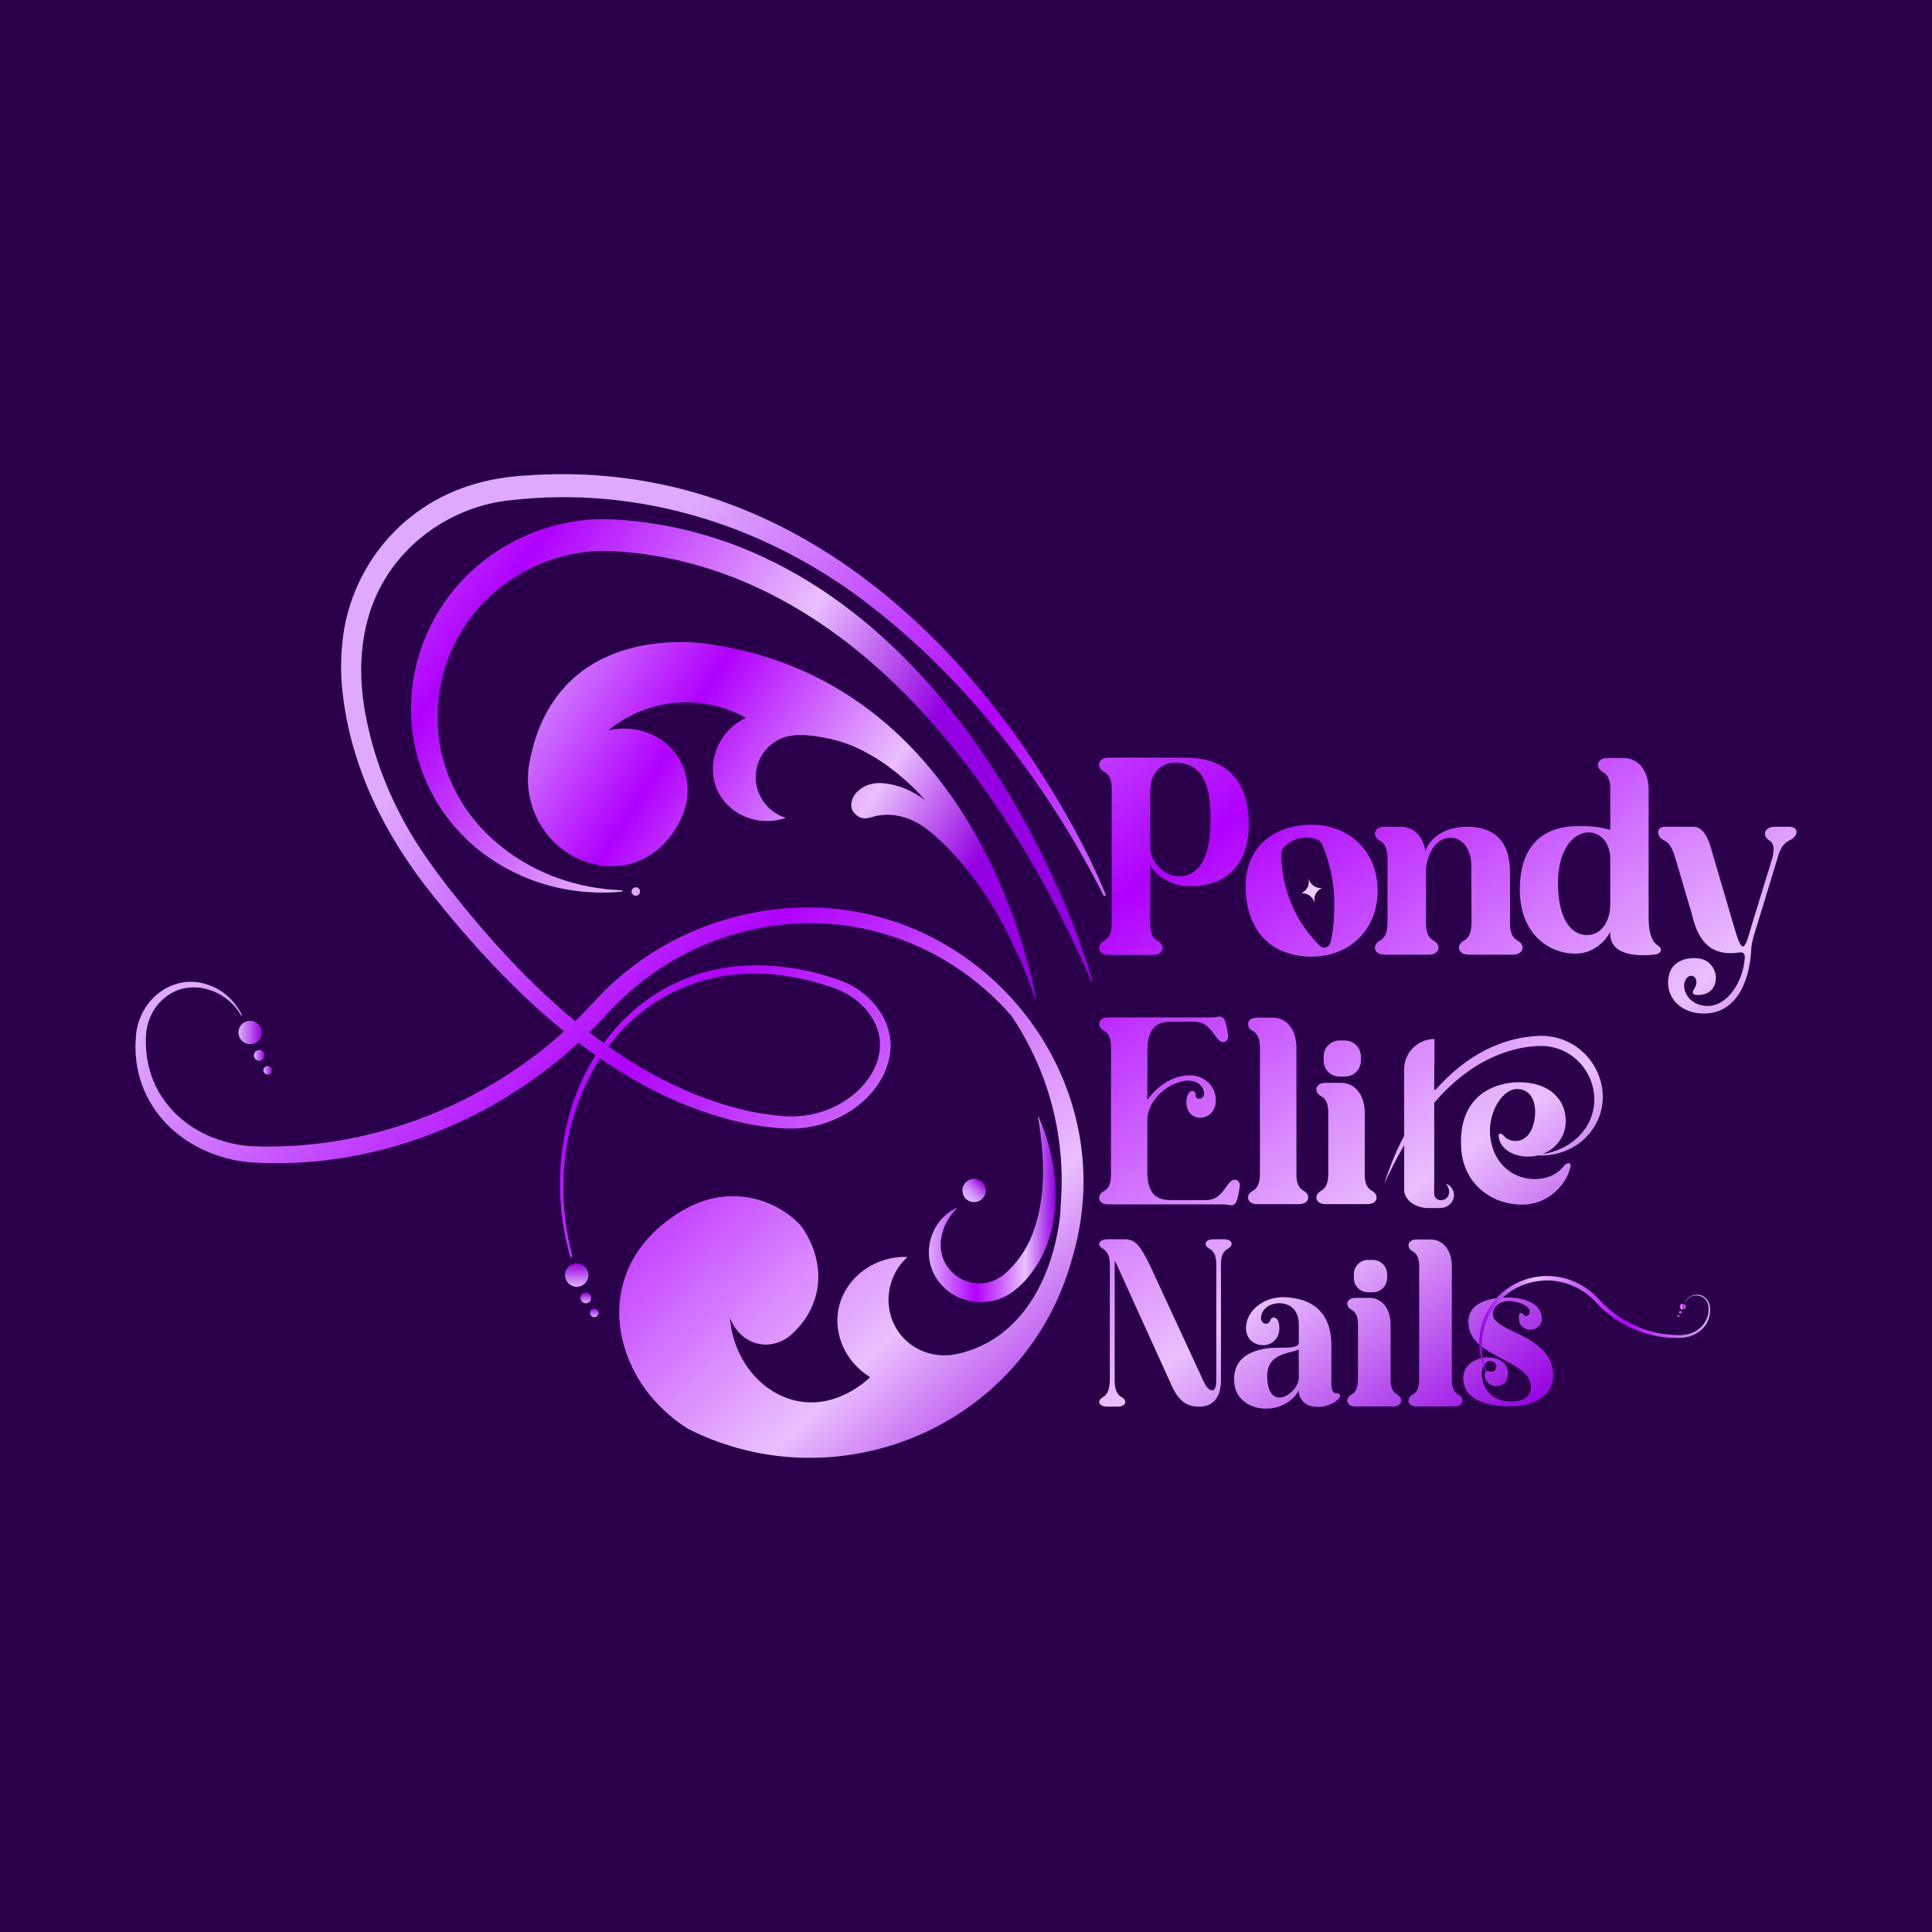 <svg xmlns="http://www.w3.org/2000/svg" xmlns:xlink="http://www.w3.org/1999/xlink" id="Layer_2" viewBox="0 0 1510 1510"><defs><style>.cls-1{fill:url(#linear-gradient-15);}.cls-2{fill:url(#linear-gradient-13);}.cls-3{fill:url(#linear-gradient-28);}.cls-4{fill:url(#linear-gradient-2);}.cls-5{fill:url(#linear-gradient-25);}.cls-6{fill:url(#linear-gradient-10);}.cls-7{fill:url(#linear-gradient-12);}.cls-8{fill:url(#linear-gradient-27);}.cls-9{fill:url(#linear-gradient-26);}.cls-10{fill:url(#linear-gradient-4);}.cls-11{fill:url(#linear-gradient-30);}.cls-12{fill:#290049;}.cls-13{fill:url(#linear-gradient-3);}.cls-14{fill:url(#linear-gradient-5);}.cls-15{fill:url(#linear-gradient-22);}.cls-16{fill:url(#linear-gradient-24);}.cls-17{fill:#dea9fe;}.cls-18{fill:url(#linear-gradient-8);}.cls-19{fill:url(#linear-gradient-14);}.cls-20{fill:url(#linear-gradient-29);}.cls-21{fill:url(#linear-gradient-20);}.cls-22{fill:url(#linear-gradient-17);}.cls-23{fill:url(#linear-gradient-7);}.cls-24{fill:url(#linear-gradient-9);}.cls-25{fill:url(#linear-gradient-11);}.cls-26{fill:url(#linear-gradient-19);}.cls-27{fill:url(#linear-gradient-6);}.cls-28{fill:url(#linear-gradient-21);}.cls-29{fill:#ebcfff;}.cls-30{fill:url(#linear-gradient-16);}.cls-31{fill:url(#linear-gradient);}.cls-32{fill:url(#linear-gradient-23);}.cls-33{fill:url(#linear-gradient-31);}.cls-34{fill:url(#linear-gradient-18);}</style><linearGradient id="linear-gradient" x1="219.75" y1="368.63" x2="661.65" y2="666.28" gradientUnits="userSpaceOnUse"><stop offset="0" stop-color="#dea9fe"></stop><stop offset=".1" stop-color="#d27ffe"></stop><stop offset=".32" stop-color="#b617fe"></stop><stop offset=".37" stop-color="#b000ff"></stop><stop offset=".76" stop-color="#eabffe"></stop><stop offset="1" stop-color="#9400e2"></stop></linearGradient><linearGradient id="linear-gradient-2" x1="336.33" y1="591.2" x2="861.8" y2="1138.26" xlink:href="#linear-gradient"></linearGradient><linearGradient id="linear-gradient-3" x1="725.97" y1="945.23" x2="825" y2="945.23" xlink:href="#linear-gradient"></linearGradient><linearGradient id="linear-gradient-4" x1="450.77" y1="1005.7" x2="450.77" y2="987.41" gradientUnits="userSpaceOnUse"><stop offset="0" stop-color="#deb3fe"></stop><stop offset="1" stop-color="#9700dd"></stop></linearGradient><linearGradient id="linear-gradient-5" x1="457.84" y1="1018.59" x2="457.84" y2="1010.28" xlink:href="#linear-gradient-4"></linearGradient><linearGradient id="linear-gradient-6" x1="464.49" y1="1029.4" x2="464.49" y2="1022.75" xlink:href="#linear-gradient-4"></linearGradient><linearGradient id="linear-gradient-7" x1="186.35" y1="806.97" x2="204.64" y2="806.97" xlink:href="#linear-gradient-4"></linearGradient><linearGradient id="linear-gradient-8" x1="198.41" y1="824.85" x2="206.72" y2="824.85" xlink:href="#linear-gradient-4"></linearGradient><linearGradient id="linear-gradient-9" x1="205.89" y1="836.49" x2="212.54" y2="836.49" xlink:href="#linear-gradient-4"></linearGradient><linearGradient id="linear-gradient-10" x1="754.87" y1="936.92" x2="767.8" y2="923.98" gradientUnits="userSpaceOnUse"><stop offset="0" stop-color="#deb3fe"></stop><stop offset=".13" stop-color="#dbadfd"></stop><stop offset=".28" stop-color="#d69ffa"></stop><stop offset=".44" stop-color="#cc86f5"></stop><stop offset=".62" stop-color="#be64ef"></stop><stop offset=".8" stop-color="#ad38e7"></stop><stop offset=".99" stop-color="#9803dd"></stop><stop offset="1" stop-color="#9700dd"></stop></linearGradient><linearGradient id="linear-gradient-11" x1="398.2" y1="508.8" x2="735.93" y2="718.24" xlink:href="#linear-gradient"></linearGradient><linearGradient id="linear-gradient-12" x1="737.5" y1="430.69" x2="1211.11" y2="1093.06" xlink:href="#linear-gradient"></linearGradient><linearGradient id="linear-gradient-13" x1="865.99" y1="338.81" x2="1339.6" y2="1001.18" xlink:href="#linear-gradient"></linearGradient><linearGradient id="linear-gradient-14" x1="959.9" y1="271.66" x2="1433.51" y2="934.03" xlink:href="#linear-gradient"></linearGradient><linearGradient id="linear-gradient-15" x1="1012.17" y1="234.29" x2="1485.78" y2="896.66" xlink:href="#linear-gradient"></linearGradient><linearGradient id="linear-gradient-16" x1="566.79" y1="552.75" x2="1040.4" y2="1215.12" xlink:href="#linear-gradient"></linearGradient><linearGradient id="linear-gradient-17" x1="614.58" y1="518.58" x2="1088.19" y2="1180.95" xlink:href="#linear-gradient"></linearGradient><linearGradient id="linear-gradient-18" x1="659.14" y1="486.72" x2="1132.75" y2="1149.09" xlink:href="#linear-gradient"></linearGradient><linearGradient id="linear-gradient-19" x1="690.14" y1="464.55" x2="1163.75" y2="1126.92" xlink:href="#linear-gradient"></linearGradient><linearGradient id="linear-gradient-20" x1="701.58" y1="456.37" x2="1175.19" y2="1118.74" xlink:href="#linear-gradient"></linearGradient><linearGradient id="linear-gradient-21" x1="731.29" y1="435.13" x2="1204.9" y2="1097.5" xlink:href="#linear-gradient"></linearGradient><linearGradient id="linear-gradient-22" x1="643.8" y1="497.68" x2="1117.41" y2="1160.05" xlink:href="#linear-gradient"></linearGradient><linearGradient id="linear-gradient-23" x1="698.08" y1="458.88" x2="1171.69" y2="1121.25" xlink:href="#linear-gradient"></linearGradient><linearGradient id="linear-gradient-24" x1="755.99" y1="417.46" x2="1229.6" y2="1079.83" xlink:href="#linear-gradient"></linearGradient><linearGradient id="linear-gradient-25" x1="721.36" y1="442.23" x2="1194.97" y2="1104.6" xlink:href="#linear-gradient"></linearGradient><linearGradient id="linear-gradient-26" x1="807.47" y1="380.66" x2="1281.08" y2="1043.03" xlink:href="#linear-gradient"></linearGradient><linearGradient id="linear-gradient-27" x1="802.17" y1="384.45" x2="1275.78" y2="1046.82" xlink:href="#linear-gradient"></linearGradient><linearGradient id="linear-gradient-28" x1="1156.17" y1="836.7" x2="1336.64" y2="836.7" gradientTransform="translate(0 200.36)" gradientUnits="userSpaceOnUse"><stop offset="0" stop-color="#9400e2"></stop><stop offset=".24" stop-color="#eabffe"></stop><stop offset=".63" stop-color="#b000ff"></stop><stop offset=".68" stop-color="#b617fe"></stop><stop offset=".9" stop-color="#d27ffe"></stop><stop offset="1" stop-color="#dea9fe"></stop></linearGradient><linearGradient id="linear-gradient-29" x1="1312.93" y1="820.92" x2="1317.39" y2="820.92" xlink:href="#linear-gradient-28"></linearGradient><linearGradient id="linear-gradient-30" x1="1312.42" y1="825.28" x2="1314.45" y2="825.28" xlink:href="#linear-gradient-28"></linearGradient><linearGradient id="linear-gradient-31" x1="1311" y1="828.11" x2="1312.62" y2="828.11" xlink:href="#linear-gradient-28"></linearGradient></defs><g id="wm_01_with_bg"><rect class="cls-12" x="0" y="0" width="1510" height="1510"></rect><path class="cls-31" d="M576.9,426.94c-20.18-7.67-41.26-13.65-62.57-17.14-13.26-2.25-27.29-3.66-40.77-4.05-51.14-.81-101.7,26.13-129.06,69.4-46.47,72.92-21.18,168.01,56.75,206.33,26.08,13.22,56.62,18.3,85.29,15.32,0,0-.03-.84-.03-.84-2.55-.22-9.2-.64-11.67-.84-5.93-.81-13.3-1.76-19.09-3.19-43.91-9.46-84.55-38.49-102.78-79.93-18.17-39.51-13.41-88.2,11.12-123.93,23.99-35.76,66.27-57.92,109.28-57.48,17.28.41,34.83,2.82,51.75,6.25,158.75,33.86,267.27,189.63,328.11,330.77l.8-.26c-11.79-40.24-28.59-78.88-48.1-116-50.47-95.3-126.11-184.25-229.04-224.4Z"></path><path class="cls-4" d="M838.86,646.59c-65.97-120.51-170.41-230.07-307.37-264.7-38.93-9.8-79.48-13.23-119.49-10.3-31.41,1.53-61.63,10.43-87.05,29.4-31.56,23.17-52.66,59.67-57.06,98.54-1.54,12.64-1.75,25.72-.49,38.36,5.89,60.84,33.86,116.27,71.76,162.99,29.83,37.23,63.6,74.28,101.71,105.22-1.15,1.03-2.29,2.07-3.46,3.08-65.86,57.94-153.84,90.5-241.69,86.63-2.62-.1-6-.72-8.68-1.03-2.38-.5-6.26-1.13-8.54-1.82-19.66-4.83-38.1-16.04-49.91-32.66-10.45-14.2-15.21-31.82-14.56-49.51.24-11.36,5.07-22.7,13.84-30.23,19.22-16.93,48.69-7.95,60.66,13.29l.66-.35c-5.38-11.4-15.57-20.64-27.83-24.25-27.57-8.68-53.51,13.38-55.16,41.09-4.43,53.64,36.87,93.01,88.37,98.04,94.09,6.56,188.58-29.81,257.61-93.4,4.4,3.35,8.85,6.61,13.35,9.78-29.25,46.33-34.89,105.59-19.75,157.88l1.68-.47c-10.06-37.62-9.82-78.21,2.62-115.17,5.01-14.68,11.41-27.96,19-39.76,35.07,24.12,73.51,42.52,115.6,51.2l1.84.38c5.58.8,11.13,1.9,16.75,2.32,10.05,1.2,20.7,1.46,30.65-.56,30.14-5.46,60.44-29.42,62.16-61.75.85-24.3-18.32-45.45-40.4-52.98-26.48-9.31-54.91-13.42-82.92-10.32-39.69,4.55-75.44,25.64-99.21,57.6-.56.74-1.09,1.49-1.63,2.24-3.81-2.74-7.57-5.55-11.29-8.42,4.49-4.42,8.86-8.95,13.1-13.6,24.04-26.8,54.59-47.47,88.57-59.41,87.35-31.08,175.02-1.25,228.24,60.04,10.5,15.61,20.92,35.15,28.42,58.72,11.25,35.37,11.67,66.4,10.23,86.57-.13,1.89-.24,3.77-.32,5.66-.05,1.17-.13,2.73-.27,4.6-5.23,45.86-25.63,83.54-58.27,100.65-5.98,3.14-13.64,6.24-23.16,8.21-20.11,4.16-40.77-5.86-49.01-24.67-.2-.47-.4-.94-.59-1.42-6.88-17.33-2.21-37.3,11.7-49.89-26.87-.98-49.84,17.5-54.11,41.58-3.54,20.01,6.35,41.03,24.94,52.38-2.93,2.84-24.89,23.41-54.05,19.12-28.91-4.25-52.93-31.21-55.56-65.74,3.89,11.12,13.1,19.19,23.97,20.84,10.8,1.63,19.08-3.72,21.2-5.19,4.7-3.67,17.2-14.47,22.03-33.06,7.55-29.06-10.11-52.3-12.36-55.15-4.35-4.49-18.23-17.67-40.86-21.34-23.29-3.78-41.05,4.93-46.47,7.85-7.13,3.61-40.26,21.33-50.81,58.67-11.49,40.68,8.52,88.03,50.81,114.52,97.78,49.3,218.46,15.2,275.97-77.93,11.07-17.92,19.12-36.96,24.3-56.48,47.11-160.38-107.06-319.16-280.26-260.96-36.12,12.28-69.13,33.99-94.63,62.38-4.46,4.91-9.08,9.61-13.83,14.18-37.57-30.98-70.72-68.16-99.86-105.37-11.78-15.37-23.03-30.96-32.39-47.86-14-25.04-24.49-52.09-30.36-80.15-8-36.36-6.62-75.74,11.99-108.74,20.28-36.31,58.83-60.81,100.08-64.97,101.66-11.87,202.48,20.59,282.56,83.45,75.74,58.82,138.32,140.52,181.25,226.02l1.61-.68c-7.41-18.26-16.16-35.89-25.55-53.2ZM646.35,770.42c13.32,3.83,25.96,11.27,33.72,22.94,14.71,20.47,6.8,44.56-10.83,60.23-13.83,12.36-32.3,19.07-50.82,18.96-9.98-.1-20.27-1.78-30.09-3.45-41.16-8.71-78.67-27.11-112.81-51.15,38.53-51.53,102.11-70.18,170.83-47.53Z"></path><path class="cls-13" d="M747.84,944.46s-.29-.41-.29-.41c-22.55,10.8-29.16,41.55-11.48,60.4,12.9,14.66,36.24,17.32,52.64,7.06,10.05-6.33,17.82-15.98,23.77-26.14,18.94-33.93,14.52-78.13-.77-112.6,0,0-.48.16-.48.16,5.26,31.07,6.78,62.71-4.43,92.03-4.74,11.81-11.85,22.12-21.22,30.46-1.42,1.15-2.98,2.36-4.56,3.26-20.52,12.45-47.12-2.94-45.74-27.44.44-9.51,4.97-19.18,12.55-26.79Z"></path><path class="cls-10" d="M459.91,996.56c0-5.05-4.09-9.15-9.15-9.15s-9.15,4.1-9.15,9.15,4.1,9.15,9.15,9.15,9.15-4.1,9.15-9.15Z"></path><path class="cls-14" d="M457.84,1010.28c-2.3,0-4.16,1.86-4.16,4.16s1.86,4.16,4.16,4.16,4.16-1.86,4.16-4.16-1.86-4.16-4.16-4.16Z"></path><path class="cls-27" d="M464.49,1022.75c-1.84,0-3.33,1.49-3.33,3.33s1.49,3.33,3.33,3.33,3.33-1.49,3.33-3.33-1.49-3.33-3.33-3.33Z"></path><circle class="cls-23" cx="195.5" cy="806.97" r="9.15"></circle><path class="cls-18" d="M198.41,824.85c0,2.3,1.86,4.16,4.16,4.16s4.16-1.86,4.16-4.16-1.86-4.16-4.16-4.16-4.16,1.86-4.16,4.16Z"></path><circle class="cls-24" cx="209.22" cy="836.49" r="3.33"></circle><path class="cls-6" d="M768.32,936.36c3.26-3.86,2.78-9.63-1.07-12.89-3.86-3.26-9.63-2.78-12.89,1.07-3.26,3.86-2.78,9.63,1.07,12.89,3.86,3.26,9.63,2.78,12.89-1.07Z"></path><path class="cls-17" d="M494.38,694.65c-1.19,1.4-1.01,3.5.39,4.69,1.4,1.19,3.5,1.01,4.69-.39s1.01-3.5-.39-4.69c-1.4-1.19-3.5-1.01-4.69.39Z"></path><path class="cls-25" d="M554.71,503.48s-119.76-21.77-140.92,92.68c-5.84,31.58,10.54,63.58,40.22,75.86,13,5.38,27.11,6.56,40.01,2.75,17.83-5.27,32.43-19.82,39.88-38.72,7.77-19.71,2.46-42.5-14.14-55.66-.53-.42-1.07-.83-1.63-1.24-18.86-13.75-39.63-9.09-42.57-8.38,6.51-5.35,25.27-19.34,53.38-21.56,26.79-2.11,46.72,7.69,54.17,11.84-22.85,10.45-32.04,37.55-21.74,58,9.16,18.19,31.88,27.46,52.8,20.16-17.62-5.39-27.55-24.37-22.03-41.78,2.55-8.06,8.26-14.88,15.66-18.95,8.71-4.78,19.15-4.49,28.71-3.18,10.41,1.42,20.46,3.74,30.16,7.86,9.38,3.98,18.22,9.18,26.49,15.11,5.31,3.81,10.39,7.93,15.26,12.28,2.73,2.44,5.39,4.95,7.98,7.53,2.55,2.54,4.93,5.95,7.78,8.11-11.09-8.42-23.32-13.8-36.61-14.16-6.71-.18-13.7,2.43-18.31,7.53-3.5,3.86-5.34,9.63-2.7,14.46.24.45.56.86.9,1.24,5.96,6.55,10.94,4.13,16,2.8,8.75-2.3,18.19-1.36,26.64,1.86,10.09,3.84,18.1,10.85,25.88,18.11,8.14,7.6,15.48,16.03,22.35,24.79,16.01,20.4,28.55,43.11,38.52,67.05-.37-1.2-.75-2.39-1.14-3.59-.25-.78-.55-1.68-.89-2.69,5.13,12.2,10.19,25.25,15.16,39.28,0,0-37.42-247.79-255.27-279.38Z"></path><path class="cls-7" d="M862.78,735.46c-6.09,3.32-4.54,10.86,3.63,10.86h34.83c8.17,0,9.82-7.53,3.73-10.86-3.63-1.95-6.09-5.18-6.09-14.05l.08-45.18c2.92,5.99,14.38,16.34,30.72,16.44,31.13.1,46.63-19.13,46.32-49.62-.2-26.28-11.9-50.89-49.31-50.89h-60.27c-8.17,0-9.72,7.56-3.63,10.86,3.53,1.98,6.11,5.17,6.11,14.18v104.31c-.13,5.17-.63,10.86-6.11,13.95ZM899.08,617.6c.1-16.34,11.47-21.61,19.13-21.61,25.11.1,28.31,23.57,27.9,47.06-.51,35.97-15.09,42.49-25.95,41.86-12-.61-21.08-13.44-21.21-21.18l.13-46.12Z"></path><path class="cls-2" d="M1078.36,657c6.6,3.7,6.09,11.47,6.09,17.25v46.96c-.1,8.88-2.59,12.1-6.09,14.05-6.11,3.4-4.57,10.86,3.6,10.86h34.96c8.17,0,9.72-7.46,3.73-10.86-5.48-2.99-6.11-8.68-6.11-13.95v-42.92c4.13-32.24,35.16-30.29,35.36-1.95l.2,44.77c-.1,8.88-2.59,12.1-6.09,14.05-6.11,3.4-4.57,10.86,3.6,10.86h35.06c8.07,0,9.72-7.46,3.63-10.86-5.48-2.99-6.11-8.68-6.11-13.95v-39.4c0-24.2-11.9-35.46-32.98-35.77-14.99-.2-28.74,6.52-33.18,18.92-1.78-11.49-9.11-18.92-19.13-18.92h-12.94c-8.17,0-9.72,7.43-3.6,10.86Z"></path><path class="cls-19" d="M1295.45,738.78c-6.29-4.26-6.93-14.99-6.93-22.45v-99.14c0-14.69-7.84-24.71-19.43-24.71h-12.91c-8.07,0-9.61,7.43-3.63,10.73,6.62,3.73,5.99,11.39,5.99,17.17v28.23c-10.02-2.59-14.36-3.12-27.7-2.89-19.63.51-42.29,10.32-43,47.87-.84,46.5,37.21,56.75,54.16,49.72,6.93-2.79,13.04-8.27,16.54-14.99-1.12,19.74,23.79,19.03,35.16,17.68,2.89-.3,7.46-3.42,1.75-7.23ZM1258.54,706.01c.13,14.56-7.13,23.87-16.54,24.71-12.61,1.14-23.57-10.25-24.3-37.85-.71-29.35,12.23-42.19,23.79-42.29,8.88-.1,16.95,7.46,17.05,20.67v34.75Z"></path><path class="cls-1" d="M1398.01,646.14h-10.53c-9.01,0-10.15,7.13-4.87,10.53,3.09,1.88,4.77,5.07,2.59,13.98l-15.93,51.8c-6.19,22.32-7.64,23.77-14.56-.1l-15.09-51.39c-2.69-8.88-5.61-24.81-16.34-24.81h-22.04c-7.23,0-6.7,8.17-.41,10.86,4.77,1.95,7.03,8.68,8.6,13.85l13.12,44.34c4.97,22.15,16.23,32.47,37.11,29.17,3.32-.53,4.13,1.75,4.03,4.24-1.45,19.74-14.26,38.25-29.88,37.62-16.64-.71-21.61-17.68-14.26-22.86,4.14-2.89,9.21,2.82,4.34,9.94-2.38,3.4.1,4.95,5.58,4.24,15.4-1.95,14.89-22.12,2.28-27.4-6.93-2.79-24.91-2.28-27.6,13.14-2.92,16.34,9.61,29.45,28.84,28.84,20.57-.74,31.53-18.21,34.83-40.74,1.88-12.94-.81-9.01,5.81-29.48l15.7-51.37c1.34-5.18,3.4-10.86,9.61-13.88,6.93-3.4,7.23-10.53-.94-10.53Z"></path><path class="cls-30" d="M956.4,968.57h-7.9c-6.93,0-8.25,4.74-3.06,7.56,2.97,1.66,5.08,4.39,5.17,12.01v90.13c-.09,5.08-.69,8.87-3.85,8.33-2.02-.26-4.22-2.99-6.42-7.73l-41.23-89.16c-7.9-16.21-11.58-21.14-20.11-21.14h-13.95c-4.82,0-9.02,3.96-2.97,7.47,4.39,2.8,5.25,7.02,5.34,12.1v90.13c0,7.54-2.09,11.84-5.17,13.52-5.19,2.8-3.77,7.62,3.16,7.62h7.9c6.91,0,8.25-4.82,3.06-7.62-4.65-2.56-5.17-8.96-5.17-13.44v-92.84c.88,1.66,1.49,2.37,2.2,4.11l43.17,95.14c6.39,12.9,13.78,14.73,21.06,14.64,9.65,0,16.84-6.5,16.67-21.06v-90.39c.09-4.39.54-9.21,5.19-11.84,5.17-2.82,3.85-7.56-3.08-7.56Z"></path><path class="cls-22" d="M1044.93,1088.97c-5.34.26-4.37-7.28-4.37-15.01v-22.82c0-24.29-13.78-36.41-36.43-37.29-15.01-.6-28.33,9.04-30.1,21.34-1.57,10.53,5.71,15.78,12.04,16.15,9.65.6,15.95-7.73,13.24-17.91-1.23-4.48-5.36-4.82-6.5-1.49-1.66,4.91-9.22,2.88-6.74-4.74,1.4-4.65,6.31-8.61,14.12-8.61,7.02.11,14.92,4.22,14.92,16.86v13.78c0,6.14-15.72,3.08-25.71,4.74-18.62,3.06-25.28,12.36-24.85,25.36.8,25.19,38.17,29.3,50.55,7.45v.88c0,3.6,2.54,7.99,6.31,10.01,7.47,3.94,19.03,1.57,24.85-4.39,1.74-1.77,1.49-4.39-1.33-4.31ZM990.53,1078.88c-1.92-21.49,16.15-20.35,24.5-24.2l.09,22.28c-.19,11.58-22.39,26.76-24.59,1.92Z"></path><path class="cls-34" d="M1092.07,1090.03c-4.65-2.54-5.19-7.36-5.19-11.84v-42.74c0-12.47-6.65-21.06-16.58-21.06h-11.05c-6.93,0-8.27,6.31-3.08,9.21,5.62,3.06,5.19,9.56,5.19,14.47v40.03c-.11,7.54-2.2,10.27-5.19,11.93-5.19,2.89-3.85,9.22,3.08,9.22h29.65c6.93,0,8.25-6.33,3.16-9.22Z"></path><path class="cls-26" d="M1069.24,1010h3.68c6.24,0,11.24-4.91,11.24-11.13v-2.91c0-6.24-4.99-11.24-11.24-11.24h-3.68c-6.14,0-11.13,4.99-11.13,11.24v2.91c0,6.22,4.99,11.13,11.13,11.13Z"></path><path class="cls-21" d="M1139.89,1090.03c-4.65-2.54-5.17-7.36-5.17-11.84v-88.36c0-12.47-6.67-21.08-16.6-21.08h-11.04c-6.93,0-8.25,6.33-3.08,9.22,5.62,3.08,5.19,9.75,5.19,14.66v85.48c-.09,7.54-2.2,10.27-5.19,11.93-5.17,2.89-3.85,9.22,3.08,9.22h29.65c6.93,0,8.27-6.33,3.17-9.22Z"></path><path class="cls-28" d="M1166.73,1027.12c0-5.45,5.1-10.27,12.55-10.27,6.5,0,17.81,3.68,16.15,9.56-.62,2.37-3.17,2.73-4.31,1.4-2.46-2.97-4.31-1.83-3.94,3.17.88,11.93,19.03,10.7,17.81-1.66-1.14-12.12-16.92-15.55-28.25-15.27-22.74.6-27.99,10.25-28.79,15.78-3.68,26.42,32.47,30.36,45.11,45.02,5.79,6.76,6.05,21.06-12.72,20.54-26.42-.62-25.97-32.12-15.44-31.69,7.28.37,5.34,10.61-1.68,7.99-2.45-.97-3.85,2.82-1.92,6.67,3.94,7.73,14.99,5.79,16.75-.88,1.49-5.34.8-15.61-14.66-16.58-5.71-.34-19.66,3.08-19.74,16.15-.09,16.41,17.55,22.11,36.06,22.11s35.29-7.56,34.15-26.16c-1.94-30.27-47.13-31.76-47.13-45.88Z"></path><path class="cls-15" d="M862.52,931.1c-5.7,3.25-4.21,10.2,3.53,10.2h90.75c2.33,0,3.51.7,5.58.7,2.74-.1,4.4-1.78,5.77-9.72l.79-4.4c.7-4.02-2.07-6.76-5.29-5.6-5.89,2.26-7.65,15.7-21.38,15.7h-27.03c-12.26,0-18.35-5.7-18.54-21.95v-40.09c0-17.46,18.04-30.68,31.07-31.38,5.19-.38,12.26,2.16,13.23,9.43.79,5.77-6.85,6.16-6.56,1.95.19-2.93-2.45-4.59-4.79-2.26-4.02,4.23-3.92,18.23,6.76,19.81,7.45,1.08,15.68-5.1,13.42-17.36-1.56-9.11-10.39-16.16-20.87-15.68-16.86.79-27.44,12.74-32.25,19.21l.1-39.2c.29-16.28,6.37-21.95,18.54-21.95h17.82c13.73,0,15.49,13.42,21.38,15.68,3.22,1.18,5.96-1.56,5.29-5.58l-.79-4.42c-1.37-7.65-2.93-9.5-5.48-9.69-2.14-.1-3.44.67-5.87.67h-81.64c-7.74,0-9.23,6.97-3.53,10.2,3.41,1.88,5.77,4.81,5.77,13.23v99.29c0,8.44-2.36,11.37-5.77,13.23Z"></path><path class="cls-32" d="M984.73,917.49c-.1,8.42-2.45,11.47-5.77,13.32-5.8,3.22-4.33,10.29,3.41,10.29h33.14c7.74,0,9.21-7.07,3.53-10.29-5.19-2.84-5.79-8.22-5.79-13.23v-98.69c0-13.92-7.45-23.54-18.52-23.54h-12.36c-7.74,0-9.21,7.07-3.41,10.29,6.25,3.44,5.77,10.89,5.77,16.38v95.47Z"></path><path class="cls-16" d="M1046.96,841.43h4.11c6.97,0,12.55-5.48,12.55-12.43v-3.25c0-6.97-5.58-12.55-12.55-12.55h-4.11c-6.85,0-12.43,5.58-12.43,12.55v3.25c0,6.95,5.58,12.43,12.43,12.43Z"></path><path class="cls-5" d="M1038.14,917.49c-.1,8.42-2.45,11.47-5.77,13.32-5.8,3.22-4.33,10.29,3.41,10.29h33.14c7.74,0,9.21-7.07,3.53-10.29-5.19-2.84-5.8-8.22-5.8-13.23v-47.73c0-13.92-7.43-23.52-18.52-23.52h-12.36c-7.74,0-9.21,7.05-3.41,10.29,6.28,3.41,5.77,10.68,5.77,16.16v44.7Z"></path><path class="cls-9" d="M1203.84,809.55c-27.41.91-50.98,12.72-70.22,30.35-1.11.99-2.16,2-3.22,3.03-1.15,1.11-2.29,2.26-3.39,3.41-1.68,1.73-3.34,3.54-4.98,5.39h-1.06v-18.92h.14v-20.75c-12.96,0-23.45,10.36-23.66,23.25v52.47c-3.61,6.76-6.8,13.68-9.59,20.66-2.28,5.68-4.3,11.37-6.06,17.03,1.97-4.33,4.04-8.71,6.25-13.08,2.91-5.8,6.04-11.57,9.4-17.29v34.72c0,2.02.55,3.94,1.54,5.68,1.68,2.96,4.59,5.39,8.27,6.9,2.69,1.13,5.8,1.78,9.11,1.78h9.23c1.32,0,2.64-.24,3.92-.7.75-.29,1.47-.65,2.14-1.08.7-.46,1.37-.99,1.95-1.59,1.68-1.73,2.77-4.02,2.81-6.54.02-.55-.02-1.11-.12-1.66-.31-2-1.27-3.9-2.69-5.29-.41-.46-.87-.84-1.37-1.18-.19-.14-.39-.26-.6-.36-.43-.24-.89-.41-1.37-.43.46.6.87,1.25,1.23,1.92.41.82.75,1.71.94,2.64.34,1.66.17,3.46-.65,4.93-1.25,2.26-3.99,3.56-6.54,3.15-1.37-.22-2.77-1.01-3.51-2.24-.22-.34-.36-.7-.5-1.11-.31-1.08-.34-2.33-.36-3.44-.02-1.03-.02-2.09.02-3.15.02-1.06.07-2.14.07-3.2v-63c1.2-1.42,2.45-2.84,3.73-4.21,1.85-2.04,3.75-3.99,5.7-5.92,1.06-1.03,2.14-2.07,3.22-3.08.84-.77,1.68-1.54,2.55-2.31,1.32-1.15,2.67-2.31,4.02-3.41,15.49-12.72,33.45-21.81,54.23-24.74,2.67-.22,6.85-.82,9.5-.7,36.43-.17,56.03,43.14,30.78,69.88-7.53,7.96-18.11,13.06-29.36,14.67,6.35-2.33,12.1-6.85,15.68-13.95,7.45-14.79.99-42.35-34.39-42.25-16.57.12-47.92,9.02-44.51,52.73,2.26,29.12,27.05,44.39,50.47,42.83,18.73-1.27,31.48-16.38,34.22-27.34,2.45-5.39-1.47-6.95-5.19-1.95-13.44,16.64-51.75,12.62-56.75-22.65-2.74-19.5,9.79-40.09,22.63-38.21,10.99,1.47,13.63,13.03,11.78,24.09-3.73,20.87-19.72,17.55-23.23,13.13-2.55-3.22-5.22-3.32-4.71.22,1.66,11.78,17.02,17.84,30.85,14.33,12.84.7,25.99-3.68,35.64-12.43,31.93-29.84,8.8-81.37-33.98-81.04Z"></path><path class="cls-8" d="M1025.1,644.57c-28.41,0-53.21,16.89-51.51,51.6,1.62,34.62,23.09,51.51,51.51,51.51s51.6-19.76,51.6-51.51-23.07-51.6-51.6-51.6ZM1040.57,733.45c-.25,1.15-.52,2.27-.83,3.34-.22.76-.56,1.47-1.08,2.09-.59.68-1.51,1.42-2.86,1.67-.32.05-.63.09-.92.07-.76,0-1.4-.18-1.92-.41-.65-.29-1.19-.7-1.67-1.17-5.76-5.77-12.7-14.03-18.47-25.11-5.54-10.63-8.47-20.92-9.96-29.78-1.12-6.51-1.44-12.25-1.49-16.81-.02-1.76.61-3.49,1.83-4.84,1.56-1.71,4.03-3.92,7.5-5.58,1.26-.63,2.66-1.15,4.19-1.56,5.58-1.49,10.45-.65,13.63.36,2.23.7,4.03,2.3,4.93,4.41,4.32,10.18,9.24,25.7,9.37,45.01.05,11.6-.54,20.63-2.25,28.31Z"></path><path class="cls-29" d="M1027.46,705.73c-1.03-4.71-5.34-7.97-10.15-7.69,4.4-1.97,6.71-6.86,5.44-11.51,1.03,4.71,5.34,7.97,10.15,7.69-4.4,1.97-6.71,6.86-5.44,11.51Z"></path><path class="cls-29" d="M1027.46,705.73c-1.03-4.71-5.34-7.97-10.15-7.69,4.4-1.97,6.71-6.86,5.44-11.51,1.03,4.71,5.34,7.97,10.15,7.69-4.4,1.97-6.71,6.86-5.44,11.51Z"></path><path class="cls-3" d="M1164.13,1076.84c-6.19-9.56-8.92-21.41-7.66-32.75,4.6-42.11,54.06-60.97,86.64-34.77,4.82,3.75,8.44,8.63,13.03,12.6,4.43,3.92,9.26,7.39,14.38,10.35,10.22,5.95,21.74,9.71,33.56,10.83,5.79.45,11.86.99,17.42-1.03,8.4-2.77,14.48-10.91,13.87-19.88-.5-10.62-13.39-13.21-18.52-4.11,0,0-.16-.08-.16-.08,2.61-5.69,10.63-8.3,15.68-4.05,5.17,4.06,4.97,11.64,2.92,17.34-2.74,7.47-9.95,12.54-17.63,13.9-4.56.77-9.2.52-13.79.23-18.31-1.33-36.03-9-49.84-21.09-4.57-3.85-8.28-8.73-13.02-12.37-9.12-7.27-20.77-11.27-32.42-11.21-39.52.87-61.95,41.59-44.46,76.09h0Z"></path><circle class="cls-20" cx="1315.16" cy="1021.28" r="2.23"></circle><circle class="cls-11" cx="1313.43" cy="1025.64" r="1.01"></circle><circle class="cls-33" cx="1311.81" cy="1028.47" r=".81"></circle></g></svg>